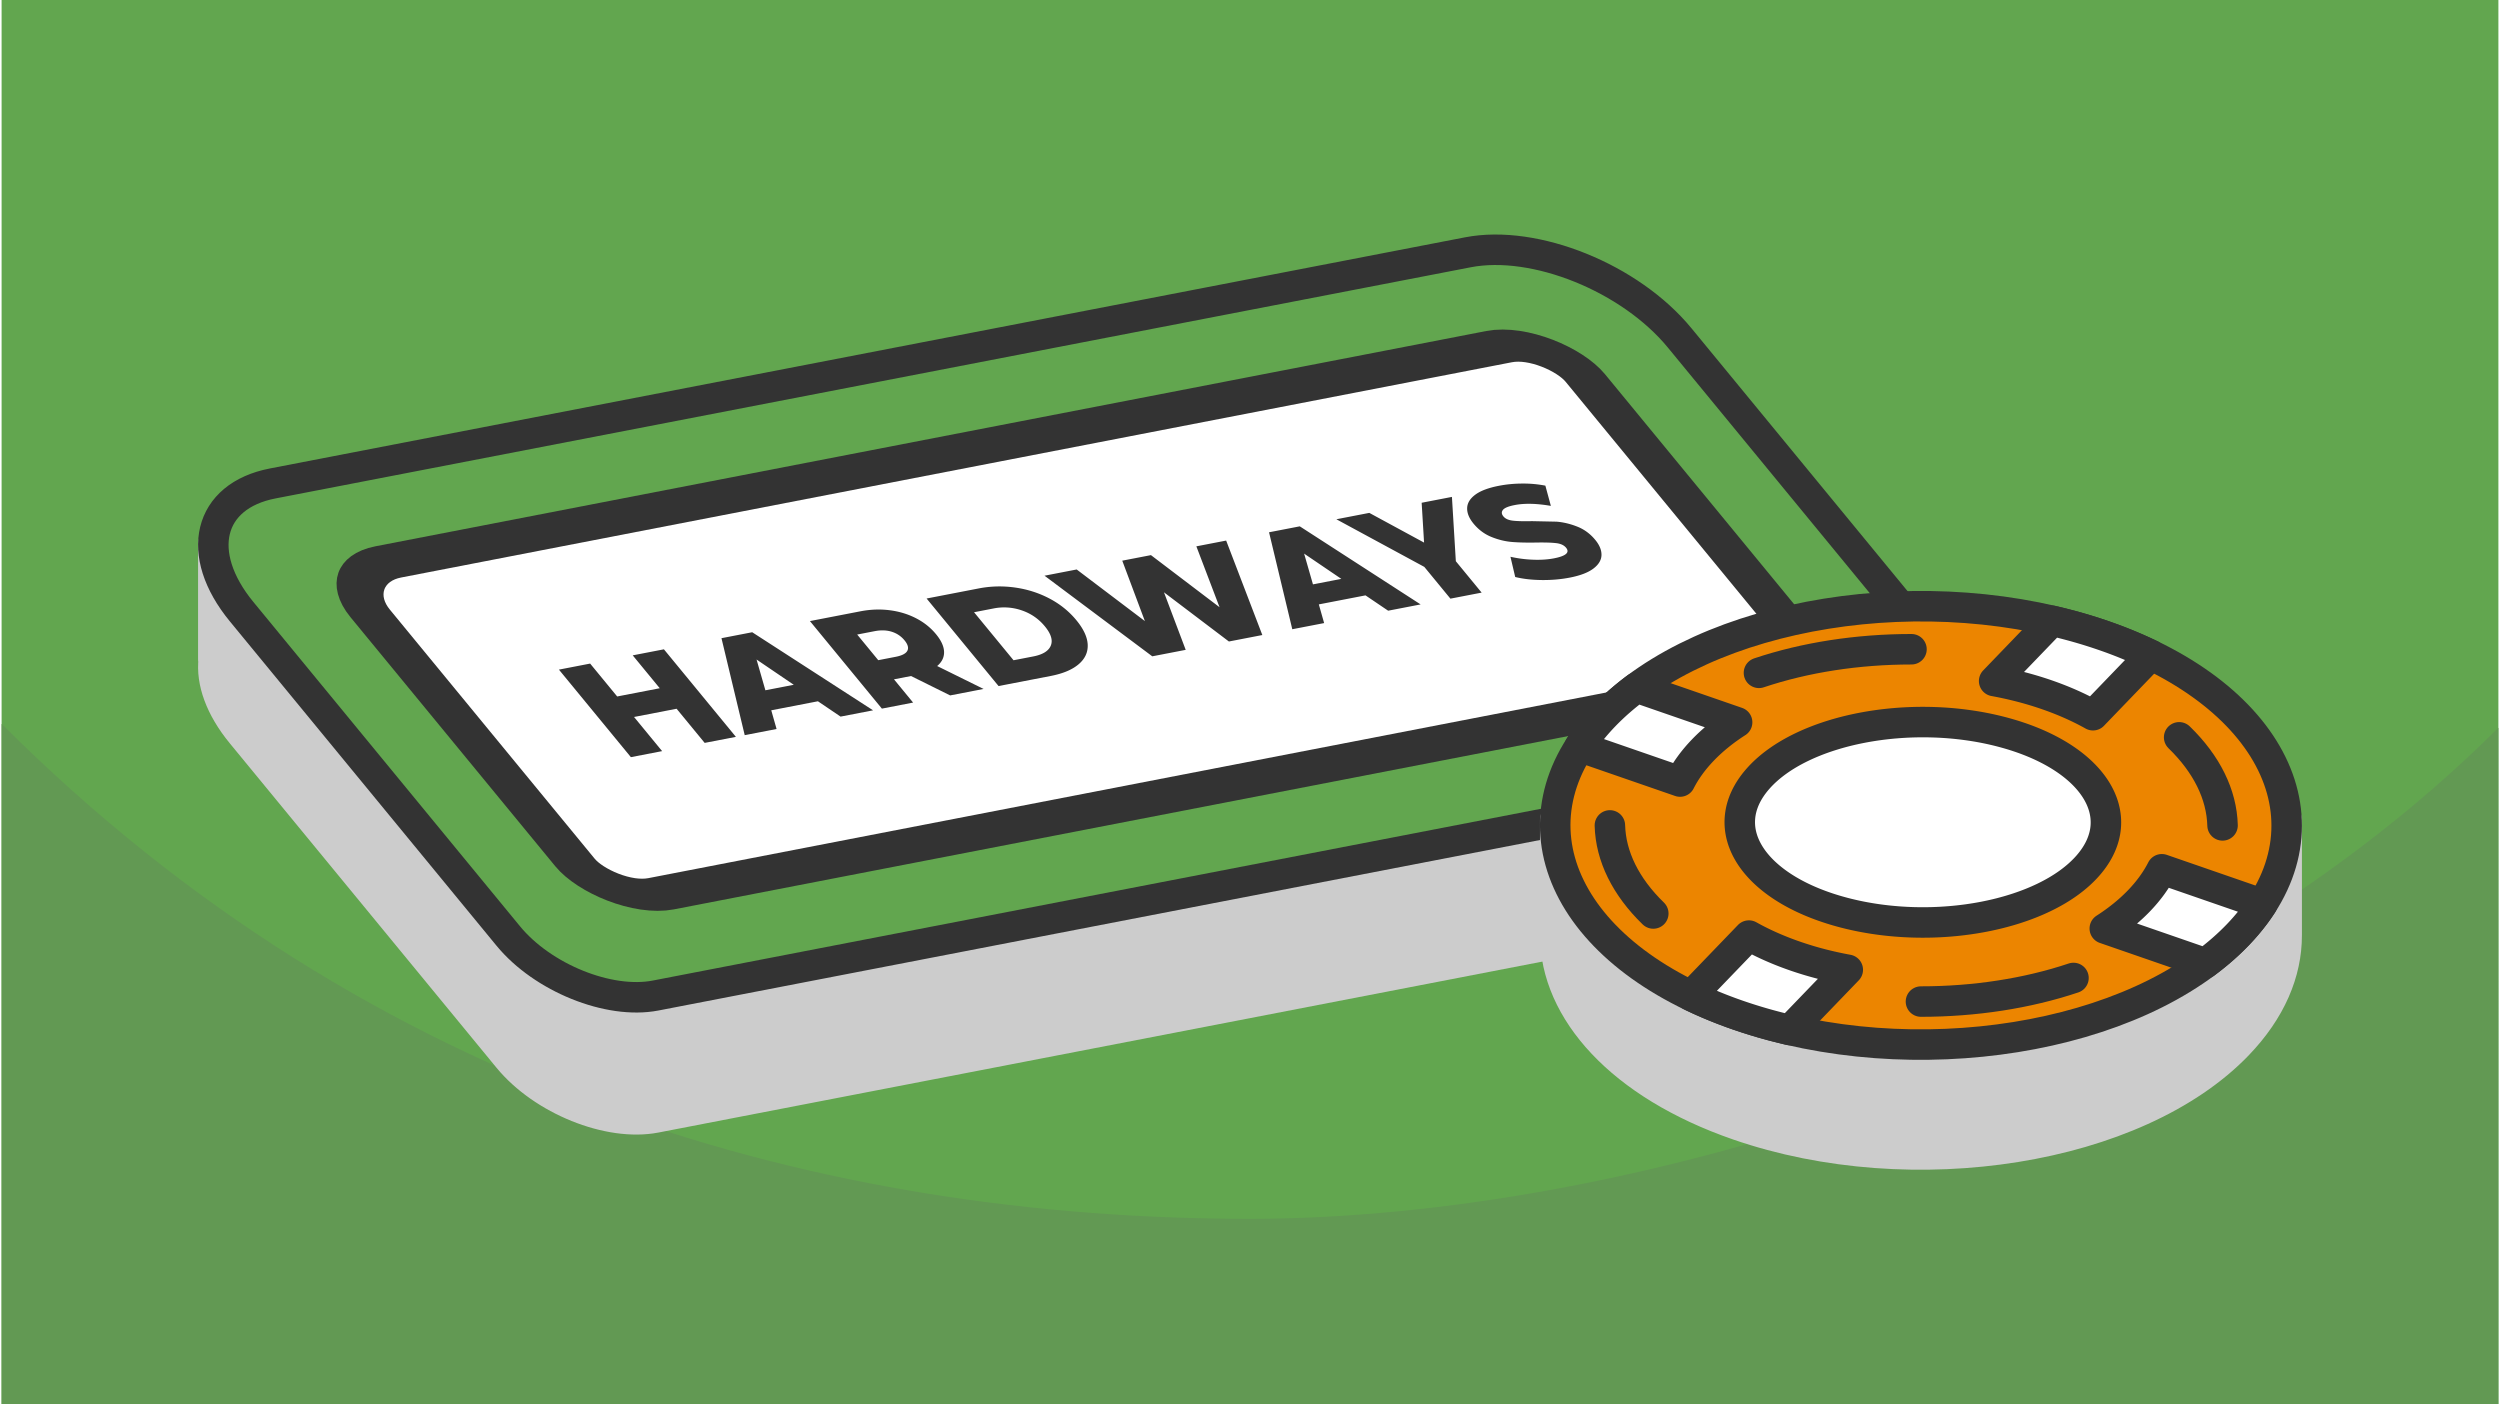 <?xml version="1.0" encoding="UTF-8"?>
<svg xmlns="http://www.w3.org/2000/svg" xmlns:xlink="http://www.w3.org/1999/xlink" width="470" height="264" viewBox="0 0 553.433 311.306" shape-rendering="geometricPrecision" image-rendering="optimizeQuality" fill-rule="evenodd" xmlns:v="https://vecta.io/nano"><path d="M553.433 0H0v311.306h553.433z" fill="#62a64f"/><use xlink:href="#B" fill="#629953"/><path d="M553.433 0H0v311.306h553.433z" fill="#62a64f"/><use xlink:href="#B" fill="#629953"/><g stroke-width="6.759" stroke-linejoin="round" stroke-miterlimit="2.613"><path d="M432.246 179.972c1.005 7.101-3.18 12.828-11.901 14.515l-275.413 53.266c-10.34 2-25.037-3.938-32.648-13.197l-59.113-71.904c-4.756-5.786-6.743-11.56-6.18-16.414l-.094-.009v-25.711l385.498 37.29v22.177l-.149-.013z" stroke="#ccc" fill="#ccc"/><g stroke="#333"><path d="M60.069 107.173l264.959-51.244c14.871-2.876 35.99 5.66 46.932 18.971l54.695 66.531c9.669 11.76 6.829 23.461-6.31 26.002L144.932 220.7c-10.344 2-25.036-3.938-32.648-13.198l-59.113-71.903c-10.569-12.856-7.465-25.648 6.898-28.426z" fill="#62a64f"/><rect transform="matrix(1.29 -.25 .842 1.024 74.124 126.807)" width="208.813" height="71.843" rx="8.959" fill="#fff"/></g></g><path d="M146.791 143.945l15.955 19.406-6.921 1.339-6.223-7.569-9.436 1.825 6.222 7.569-6.921 1.338-15.954-19.406 6.921-1.339 5.994 7.292 9.437-1.826-5.994-7.291zm34.14 11.519l-10.346 2.001 1.178 4.143-7.061 1.365-5.153-21.495 6.815-1.319 26.79 17.311-7.2 1.393-5.023-3.399zm-5.354-3.655l-8.251-5.602 1.959 6.819 6.292-1.217zm25.99-1.943l-3.775.731 4.239 5.156-6.92 1.339-15.954-19.407 11.184-2.163c2.214-.428 4.376-.509 6.485-.242s4.052.855 5.827 1.765 3.261 2.095 4.462 3.555c1.155 1.405 1.747 2.709 1.779 3.913s-.479 2.251-1.53 3.14l10.291 5.079-7.41 1.433-8.678-4.299zm-1.443-7.914c-.745-.906-1.683-1.538-2.815-1.898s-2.41-.401-3.831-.126l-3.845.744 4.672 5.683 3.845-.744c1.421-.275 2.292-.727 2.612-1.356s.107-1.398-.638-2.303zm4.897-9.269l11.569-2.238c2.68-.518 5.384-.58 8.111-.186s5.261 1.21 7.603 2.449 4.319 2.838 5.93 4.798 2.445 3.779 2.504 5.459-.623 3.12-2.043 4.316-3.471 2.053-6.151 2.571l-11.569 2.237-15.954-19.406zm23.643 12.843c2.097-.406 3.393-1.203 3.888-2.391s.059-2.614-1.309-4.278-3.073-2.843-5.118-3.54a11.93 11.93 0 0 0-6.213-.438l-4.369.846 8.752 10.646 4.369-.845zm42.767-25.687l8.019 20.941-7.409 1.433-14.394-10.904 4.816 12.756-7.409 1.433-23.889-17.871 7.131-1.38 15.116 11.44-5.015-13.393 6.361-1.23 15.207 11.549-5.141-13.497zm30.889 12.148l-10.346 2.001 1.177 4.142-7.06 1.365L280.937 118l6.816-1.318 26.789 17.311-7.2 1.392-5.022-3.398zm-5.355-3.655l-8.251-5.602 1.96 6.818 6.291-1.216zm25.383-3.914l5.721 6.959-6.921 1.338-5.789-7.041-19.497-10.56 7.305-1.413 12.138 6.585-.534-8.829 6.711-1.298zm25.228 3.636c-1.98.383-4.062.561-6.245.533s-4.124-.252-5.821-.674l-1.055-4.487a26.9 26.9 0 0 0 4.95.65c1.733.071 3.298-.028 4.696-.298 2.657-.514 3.552-1.298 2.686-2.351-.456-.554-1.173-.893-2.151-1.014s-2.426-.168-4.347-.139c-2.099.041-3.914.002-5.446-.12s-3.066-.494-4.605-1.118-2.862-1.609-3.972-2.958c-.972-1.183-1.442-2.33-1.409-3.439s.631-2.099 1.795-2.966 2.922-1.529 5.276-1.984c1.608-.312 3.31-.475 5.106-.49a25.55 25.55 0 0 1 5.162.463l1.218 4.489c-3.151-.548-5.821-.61-8.011-.186-1.375.266-2.244.621-2.607 1.066s-.332.926.093 1.444 1.117.834 2.076.948 2.379.151 4.261.108l5.463.116c1.519.124 3.051.492 4.594 1.104s2.869 1.592 3.978 2.942c.957 1.164 1.415 2.297 1.375 3.397s-.645 2.09-1.813 2.969-2.916 1.544-5.247 1.995z" fill="#333" fill-rule="nonzero"/><g stroke-width="6.759" stroke-linejoin="round" stroke-miterlimit="2.613"><path d="M506.533 207.342c.014 8.258-3.487 16.627-10.871 24.293-22.385 23.237-71.963 31.199-110.736 17.783-25.982-8.991-40.516-25.301-40.542-42.076h-.003v-25.645h162.155v25.645h-.003z" stroke="#ccc" fill="#ccc"/><g stroke="#333"><path d="M465.991 140.905c38.772 13.417 52.056 43.132 29.671 66.37s-71.963 31.199-110.736 17.783-52.056-43.131-29.671-66.369 71.963-31.2 110.736-17.784z" fill="#ec8500"/><path d="M443.388 162.259c20.216 5.297 28.766 18.558 19.097 29.62s-33.897 15.735-54.113 10.438-28.767-18.558-19.097-29.62 33.896-15.735 54.113-10.438zm33.066-17.051l-12.858 13.347c-3.049-1.707-6.467-3.235-10.235-4.539s-7.685-2.314-11.677-3.043l12.858-13.348c3.893.901 7.721 1.991 11.449 3.28a96.46 96.46 0 0 1 10.463 4.303zm-67.221 69.782l-12.858 13.348a112.55 112.55 0 0 1-11.449-3.28c-3.727-1.29-7.216-2.732-10.463-4.302l12.858-13.348c3.049 1.708 6.467 3.235 10.235 4.539s7.685 2.315 11.677 3.043zm79.251-1.444l-22.27-7.706c2.848-1.828 5.397-3.877 7.572-6.135s3.862-4.606 5.078-6.998l22.27 7.706c-1.501 2.334-3.32 4.627-5.472 6.862s-4.558 4.325-7.178 6.271zm-116.431-40.289l-22.27-7.706c1.501-2.334 3.32-4.628 5.472-6.862s4.558-4.325 7.178-6.271l22.27 7.706c-2.848 1.828-5.397 3.876-7.572 6.135s-3.862 4.606-5.078 6.998z" fill="#fff"/><path d="M482.695 163.455c6.12 5.937 9.439 12.672 9.624 19.527m-33.046 33.821c-10.232 3.428-21.894 5.232-33.814 5.232m-59.337-19.526c-6.119-5.937-9.439-12.672-9.623-19.527m33.046-33.821c10.231-3.428 21.893-5.232 33.814-5.232" stroke-linecap="round" fill="none"/></g></g><defs ><path id="B" d="M553.433 161.351c-73.279 73.278-192.977 108.843-276.717 108.843-93.709 0-194.208-27.19-276.716-109.698v150.81h553.433V161.351z"/></defs></svg>